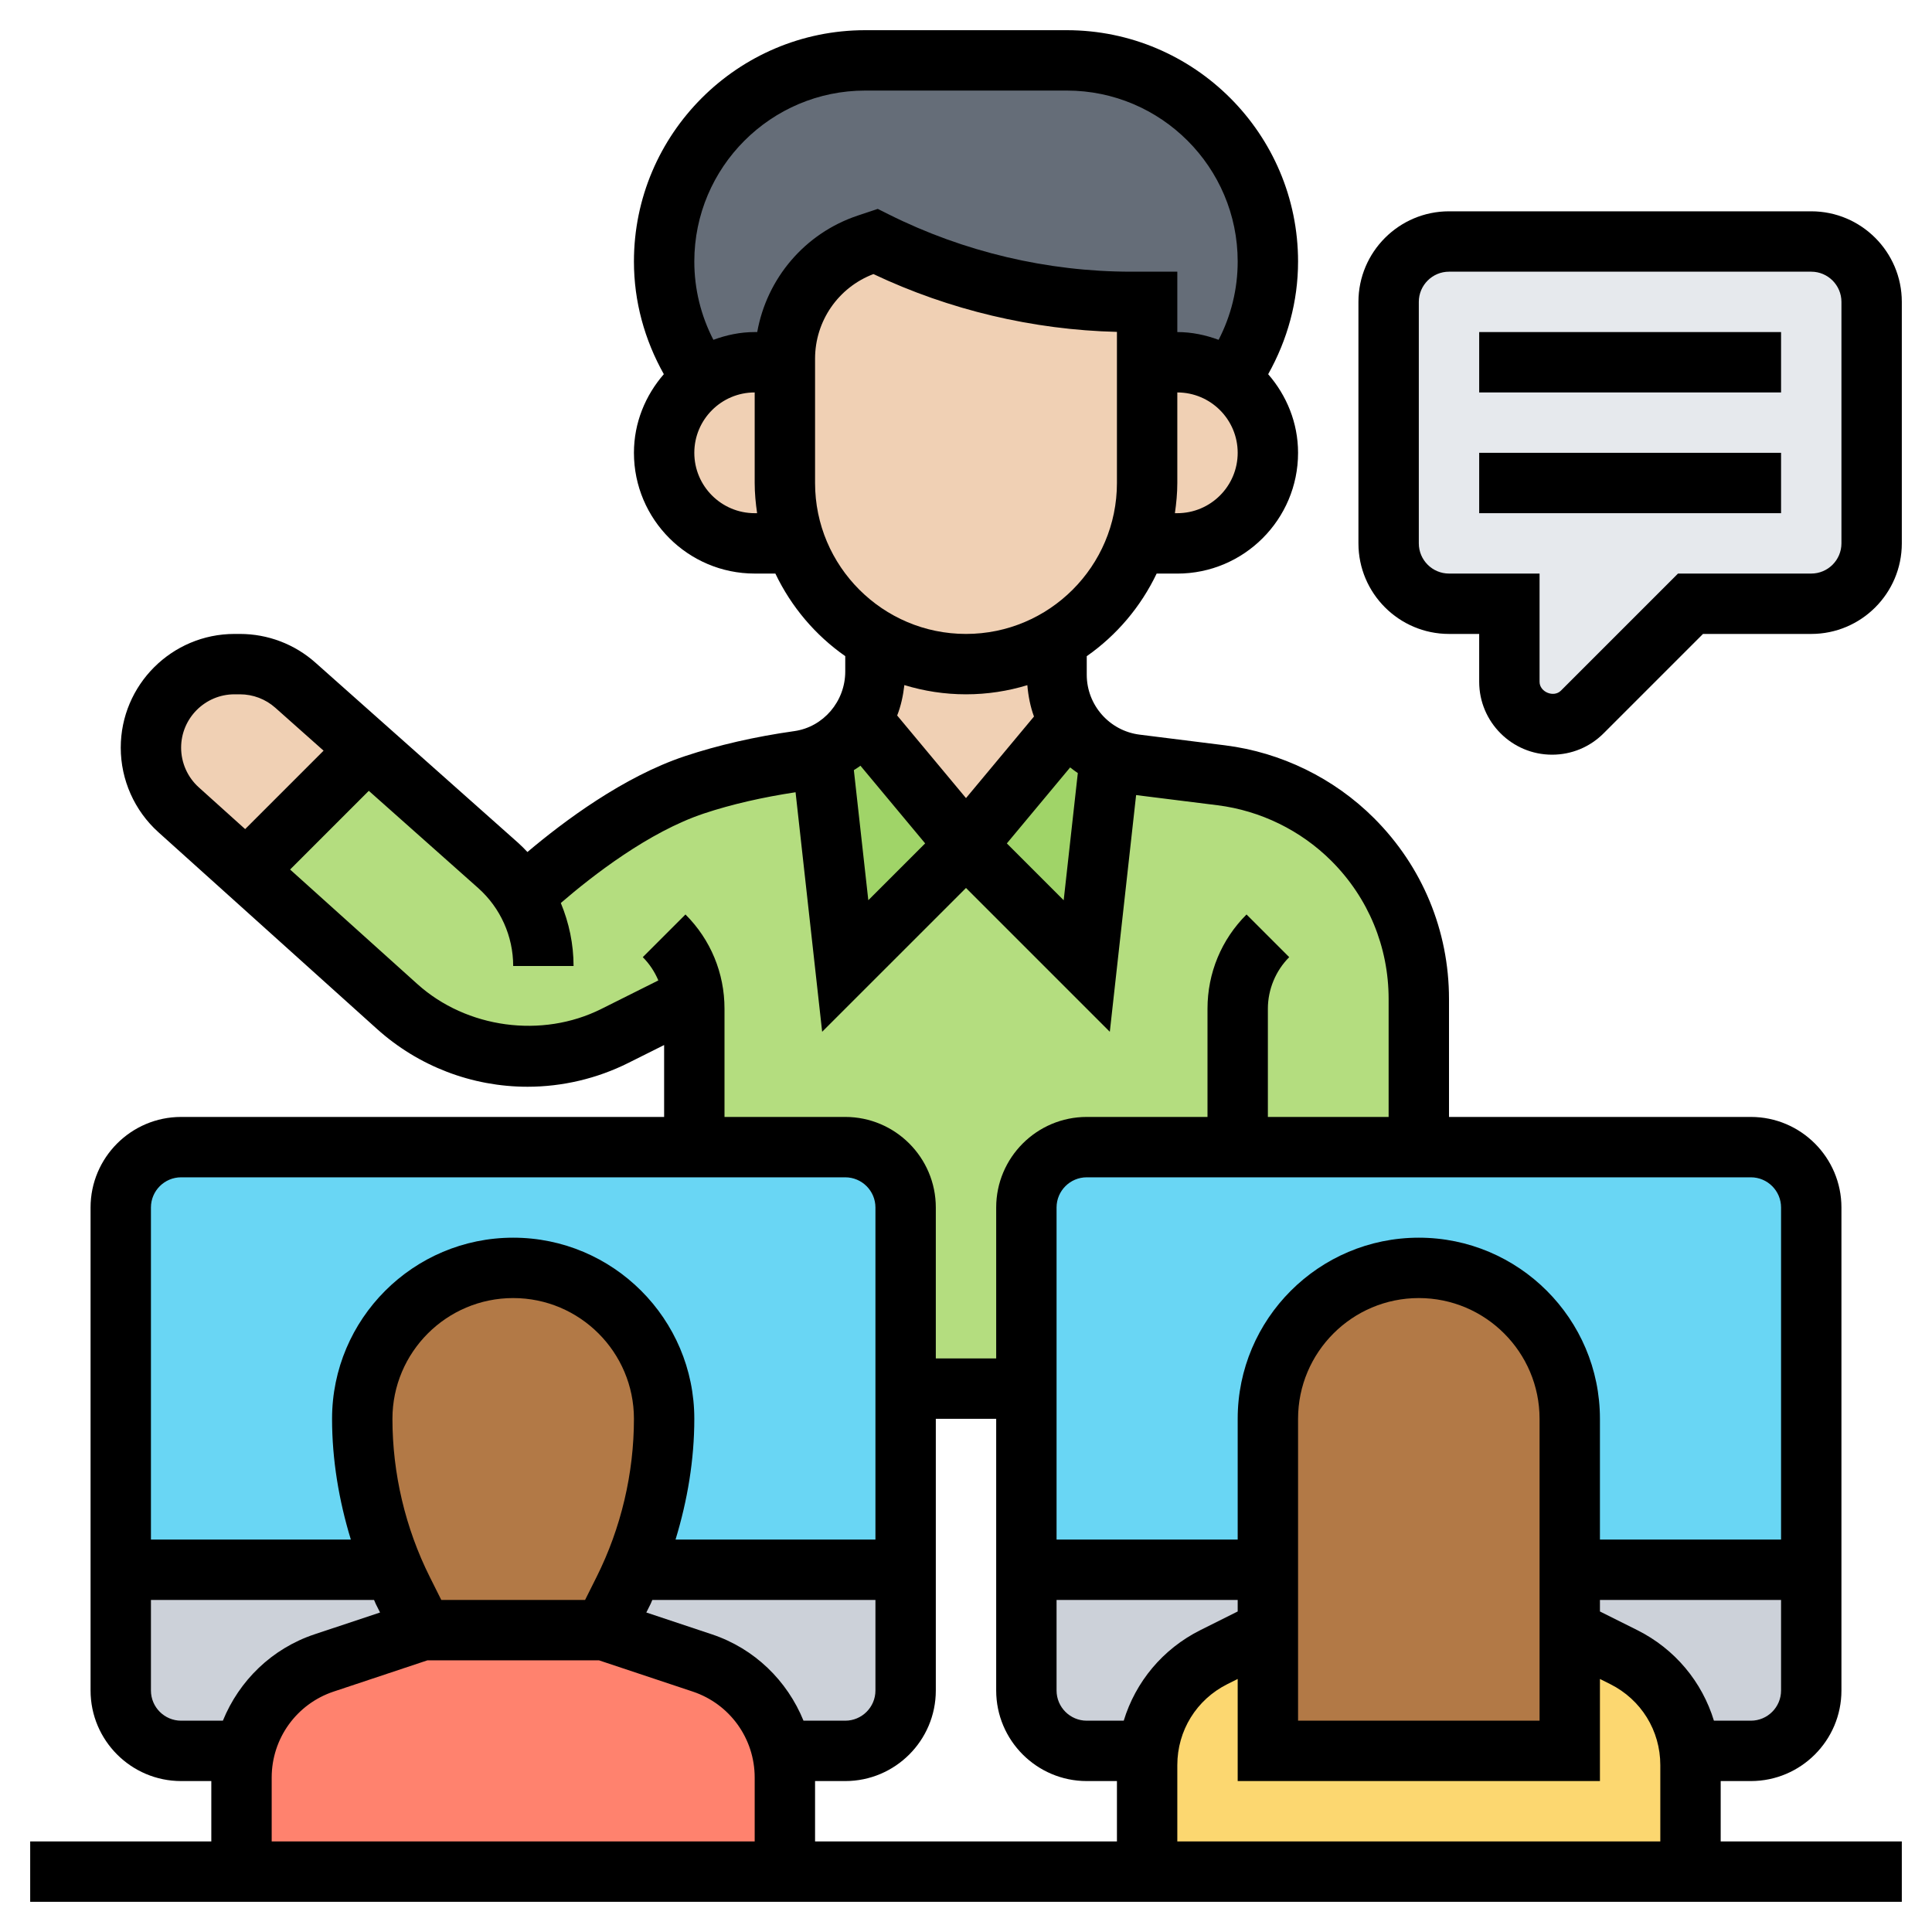 <svg xmlns="http://www.w3.org/2000/svg" id="Layer_5" height="512" viewBox="0 0 64 64" width="512"><g><g><g><path d="m62 10v8c0 1.1-.9 2-2 2h-4l-3.59 3.59c-.26.26-.62.41-1 .41-.78 0-1.41-.63-1.41-1.41v-2.59h-2c-1.1 0-2-.9-2-2v-8c0-1.1.9-2 2-2h12c1.1 0 2 .9 2 2z" fill="#e6e9ed"></path></g><g><path d="m13.34 52.68.66 1.32-3.26 1.09c-1.36.45-2.34 1.57-2.64 2.92l-.07-.01h-2.03c-1.1 0-2-.9-2-2v-4h9l.02-.01c.1.23.21.46.32.69z" fill="#ccd1d9"></path></g><g><path d="m30 52v4c0 1.1-.9 2-2 2h-2.03l-.07.01c-.3-1.35-1.28-2.47-2.64-2.92l-3.26-1.09.66-1.32c.11-.23.22-.46.32-.69l.02.01z" fill="#ccd1d9"></path></g><g><path d="m42 52v2l-1.79.89c-1.21.61-2.02 1.79-2.18 3.11h-2.03c-1.1 0-2-.9-2-2v-4z" fill="#ccd1d9"></path></g><g><path d="m60 52v4c0 1.1-.9 2-2 2h-2.03c-.16-1.32-.97-2.5-2.18-3.11l-1.79-.89v-2z" fill="#ccd1d9"></path></g><g><path d="m44.81 27.81c-1.17-1.17-2.7-1.92-4.35-2.13l-2.83-.35c-.3-.04-.59-.12-.86-.24l-.77 6.91-4-4-4 4-.78-7.01c-.24.1-.5.18-.77.22-1.01.14-2.23.38-3.45.79-2.39.8-4.77 2.86-5.65 3.68-.23-.37-.51-.71-.84-1.01l-4.34-3.86-.17.19-3.84 3.84 5 4.5c1.18 1.07 2.72 1.66 4.32 1.66 1 0 1.99-.23 2.88-.68l2.61-1.31c.02.13.03.27.03.4v12.59h24v-12.91c0-1.98-.79-3.88-2.19-5.28z" fill="#b4dd7f"></path></g><g><path d="m30 40v12h-9l-.02-.01c.67-1.57 1.02-3.27 1.02-4.99 0-1.38-.56-2.63-1.46-3.54-.91-.9-2.16-1.46-3.54-1.46s-2.63.56-3.54 1.46c-.9.91-1.46 2.16-1.46 3.54 0 1.72.35 3.42 1.02 4.99l-.02.01h-9v-12c0-1.1.9-2 2-2h17 5c1.1 0 2 .9 2 2z" fill="#69d6f4"></path></g><g><path d="m60 40v12h-8v-5c0-2.76-2.24-5-5-5-1.38 0-2.63.56-3.54 1.46-.9.91-1.46 2.16-1.46 3.54v5h-8v-12c0-1.1.9-2 2-2h5 6 11c1.1 0 2 .9 2 2z" fill="#69d6f4"></path></g><g><path d="m56 58.47v3.53h-18v-3.53c0-.16.01-.31.03-.47.16-1.32.97-2.5 2.18-3.11l1.79-.89v4h10v-4l1.79.89c1.21.61 2.02 1.79 2.18 3.11.02.16.03.31.03.47z" fill="#fcd770"></path></g><g><path d="m26 58.88v3.12h-18v-3.12c0-.3.03-.59.1-.87.3-1.35 1.28-2.47 2.64-2.92l3.26-1.09h6l3.26 1.09c1.36.45 2.34 1.57 2.64 2.92.07.28.1.57.1.87z" fill="#ff826e"></path></g><g><path d="m22 47c0 1.72-.35 3.42-1.02 4.99-.1.23-.21.46-.32.69l-.66 1.32h-6l-.66-1.32c-.11-.23-.22-.46-.32-.69-.67-1.57-1.02-3.27-1.02-4.99 0-1.38.56-2.63 1.46-3.54.91-.9 2.16-1.46 3.54-1.46s2.63.56 3.54 1.46c.9.91 1.46 2.16 1.46 3.54z" fill="#b27946"></path></g><g><path d="m52 54v4h-10v-4-2-5c0-1.38.56-2.63 1.46-3.54.91-.9 2.16-1.46 3.54-1.46 2.76 0 5 2.24 5 5v5z" fill="#b27946"></path></g><g><path d="m28.54 23.85 3.46 4.15-4 4-.78-7.01c.55-.24 1.01-.64 1.32-1.14z" fill="#a0d468"></path></g><g><path d="m36.77 25.09-.77 6.91-4-4 3.42-4.11c.32.52.79.94 1.35 1.2z" fill="#a0d468"></path></g><g><path d="m40.74 12.56c.76.54 1.26 1.43 1.26 2.44 0 .83-.34 1.58-.88 2.12s-1.29.88-2.12.88h-1.35c.23-.63.35-1.3.35-2v-4h1c.65 0 1.25.21 1.74.56z" fill="#f0d0b4"></path></g><g><path d="m42 8.66c0 1.4-.44 2.77-1.26 3.9-.49-.35-1.09-.56-1.74-.56h-1v-2h-.53c-2.94 0-5.84-.68-8.47-2l-.26.09c-1.64.54-2.74 2.07-2.74 3.79v.12h-1c-.65 0-1.25.21-1.74.56-.82-1.13-1.26-2.5-1.26-3.9 0-3.68 2.98-6.66 6.66-6.66h6.68c1.84 0 3.5.74 4.71 1.95s1.95 2.87 1.95 4.71z" fill="#656d78"></path></g><g><path d="m38 12v4c0 .7-.12 1.37-.35 2-.47 1.35-1.42 2.48-2.65 3.2-.88.51-1.9.8-3 .8s-2.12-.29-3-.8c-.46-.27-.87-.59-1.24-.96-.63-.62-1.12-1.39-1.41-2.24-.23-.63-.35-1.3-.35-2v-4-.12c0-1.72 1.1-3.25 2.74-3.79l.26-.09c2.63 1.32 5.53 2 8.47 2h.53z" fill="#f0d0b4"></path></g><g><path d="m35.42 23.89-3.42 4.11-3.46-4.15c.29-.47.46-1.02.46-1.6v-1.05c.88.51 1.9.8 3 .8s2.12-.29 3-.8v1.15c0 .55.15 1.08.42 1.54z" fill="#f0d0b4"></path></g><g><path d="m26.35 18h-1.35c-1.66 0-3-1.34-3-3 0-.83.34-1.58.88-2.12.12-.12.24-.23.38-.32.49-.35 1.09-.56 1.74-.56h1v4c0 .7.12 1.37.35 2z" fill="#f0d0b4"></path></g><g><path d="m12.17 24.81-.17.19-3.84 3.84-2.24-2.02c-.59-.52-.92-1.27-.92-2.05 0-.77.31-1.46.81-1.96s1.19-.81 1.96-.81h.18c.68 0 1.33.25 1.84.7z" fill="#f0d0b4"></path></g></g><g><path d="m57 59h1c1.654 0 3-1.346 3-3v-16c0-1.654-1.346-3-3-3h-10v-3.906c0-2.262-.881-4.389-2.481-5.989-1.325-1.325-3.079-2.183-4.938-2.415l-2.829-.354c-.999-.125-1.752-.978-1.752-1.984v-.615c.991-.693 1.79-1.636 2.315-2.736h.685c2.206 0 4-1.794 4-4 0-1-.382-1.904-.99-2.605.639-1.141.99-2.41.99-3.733 0-4.225-3.437-7.663-7.663-7.663h-6.675c-4.224 0-7.662 3.438-7.662 7.663 0 1.323.351 2.593.99 3.732-.608.701-.99 1.605-.99 2.605 0 2.206 1.794 4 4 4h.685c.525 1.1 1.324 2.043 2.315 2.736v.509c0 .99-.725 1.839-1.687 1.974-1.304.184-2.525.464-3.63.832-2.026.675-4.003 2.152-5.211 3.173-.098-.102-.196-.205-.303-.3l-6.719-5.972c-.689-.614-1.578-.952-2.502-.952h-.18c-2.078 0-3.768 1.69-3.768 3.768 0 1.066.455 2.087 1.247 2.8l7.243 6.519c1.371 1.233 3.142 1.913 4.987 1.913 1.151 0 2.303-.272 3.333-.787l1.19-.595v2.382h-16c-1.654 0-3 1.346-3 3v16c0 1.654 1.346 3 3 3h1v2h-6v2h62v-2h-6zm-42.764-6.764c-.809-1.617-1.236-3.427-1.236-5.236 0-2.206 1.794-4 4-4s4 1.794 4 4c0 1.809-.427 3.619-1.236 5.236l-.382.764h-4.764zm7.317.895c.021-.042.035-.088.056-.131h7.391v3c0 .552-.449 1-1 1h-1.383c-.539-1.323-1.62-2.389-3.036-2.861l-2.171-.723zm5.447 5.869h1c1.654 0 3-1.346 3-3v-9h2v9c0 1.654 1.346 3 3 3h1v2h-10zm14-5.618-1.236.618c-1.249.625-2.146 1.714-2.539 3h-1.225c-.551 0-1-.448-1-1v-3h6zm-2 5.09c0-1.144.635-2.171 1.658-2.683l.342-.171v3.382h12v-3.382l.342.171c1.023.512 1.658 1.539 1.658 2.683v2.528h-16zm4-1.472v-10c0-2.206 1.794-4 4-4s4 1.794 4 4v10zm15 0h-1.224c-.393-1.286-1.29-2.375-2.539-3l-1.237-.618v-.382h6v3c0 .552-.449 1-1 1zm1-17v11h-6v-4c0-3.309-2.691-6-6-6s-6 2.691-6 6v4h-6v-11c0-.552.449-1 1-1h22c.551 0 1 .448 1 1zm-23.55-14.578c.081.067.168.126.254.187l-.468 4.213-1.883-1.883zm3.55-8.422h-.08c.047-.328.08-.66.08-1v-3c1.103 0 2 .897 2 2s-.897 2-2 2zm-14 0c-1.103 0-2-.897-2-2s.897-2 2-2v3c0 .34.033.672.08 1zm.084-6h-.084c-.483 0-.939.099-1.368.257-.413-.799-.632-1.681-.632-2.594 0-3.123 2.54-5.663 5.663-5.663h6.675c3.122 0 5.662 2.54 5.662 5.663 0 .913-.219 1.795-.632 2.594-.428-.158-.885-.257-1.368-.257v-2h-1.528c-2.772 0-5.547-.655-8.025-1.895l-.37-.185-.659.22c-1.759.586-3.016 2.082-3.334 3.86zm1.916 5v-4.117c0-1.251.771-2.362 1.933-2.804 2.515 1.19 5.285 1.848 8.067 1.915v5.006c0 2.757-2.243 5-5 5s-5-2.243-5-5zm5 7c.707 0 1.388-.107 2.032-.303.031.36.099.711.22 1.039l-2.252 2.702-2.28-2.736c.125-.319.198-.658.238-1.008.647.198 1.332.306 2.042.306zm-3.497 2.365 2.144 2.573-1.883 1.883-.479-4.309c.072-.049.15-.092.218-.147zm-22.503-.597c0-.975.793-1.768 1.768-1.768h.18c.434 0 .851.159 1.174.447l1.597 1.42-2.598 2.598-1.536-1.383c-.372-.335-.585-.814-.585-1.314zm16.707 5.525-1.414 1.414c.221.221.395.485.515.771l-1.892.946c-1.962.981-4.458.642-6.087-.823l-4.219-3.797 2.607-2.607 3.624 3.221c.737.656 1.159 1.597 1.159 2.582h2c0-.724-.15-1.431-.422-2.087 1.056-.911 2.919-2.358 4.738-2.964.921-.307 1.948-.539 3.038-.705l.881 7.935 4.765-4.764 4.764 4.764.871-7.841 2.698.337c1.42.178 2.76.833 3.772 1.845 1.222 1.221 1.895 2.846 1.895 4.574v3.906h-4v-3.586c0-.635.258-1.258.707-1.707l-1.414-1.414c-.834.833-1.293 1.942-1.293 3.121v3.586h-4c-1.654 0-3 1.346-3 3v5h-2v-5c0-1.654-1.346-3-3-3h-4v-3.586c0-1.179-.459-2.288-1.293-3.121zm-16.707 8.707h22c.551 0 1 .448 1 1v11h-6.622c.396-1.297.622-2.646.622-4 0-3.309-2.691-6-6-6s-6 2.691-6 6c0 1.354.226 2.703.622 4h-6.622v-11c0-.552.449-1 1-1zm-1 17v-3h7.391c.021.043.035.088.056.131l.143.285-2.172.723c-1.416.473-2.496 1.538-3.035 2.861h-1.383c-.551 0-1-.448-1-1zm4 2.883c0-1.293.824-2.437 2.051-2.847l3.11-1.036h5.679l3.109 1.036c1.227.41 2.051 1.554 2.051 2.847v2.117h-16z"></path><path d="m49 11h10v2h-10z"></path><path d="m49 15h10v2h-10z"></path><path d="m60 7h-12c-1.654 0-3 1.346-3 3v8c0 1.654 1.346 3 3 3h1v1.586c0 1.331 1.083 2.414 2.414 2.414.645 0 1.251-.251 1.707-.707l3.293-3.293h3.586c1.654 0 3-1.346 3-3v-8c0-1.654-1.346-3-3-3zm1 11c0 .551-.449 1-1 1h-4.414l-3.879 3.879c-.238.238-.707.045-.707-.293v-3.586h-3c-.551 0-1-.449-1-1v-8c0-.551.449-1 1-1h12c.551 0 1 .449 1 1z"></path></g></g></svg>